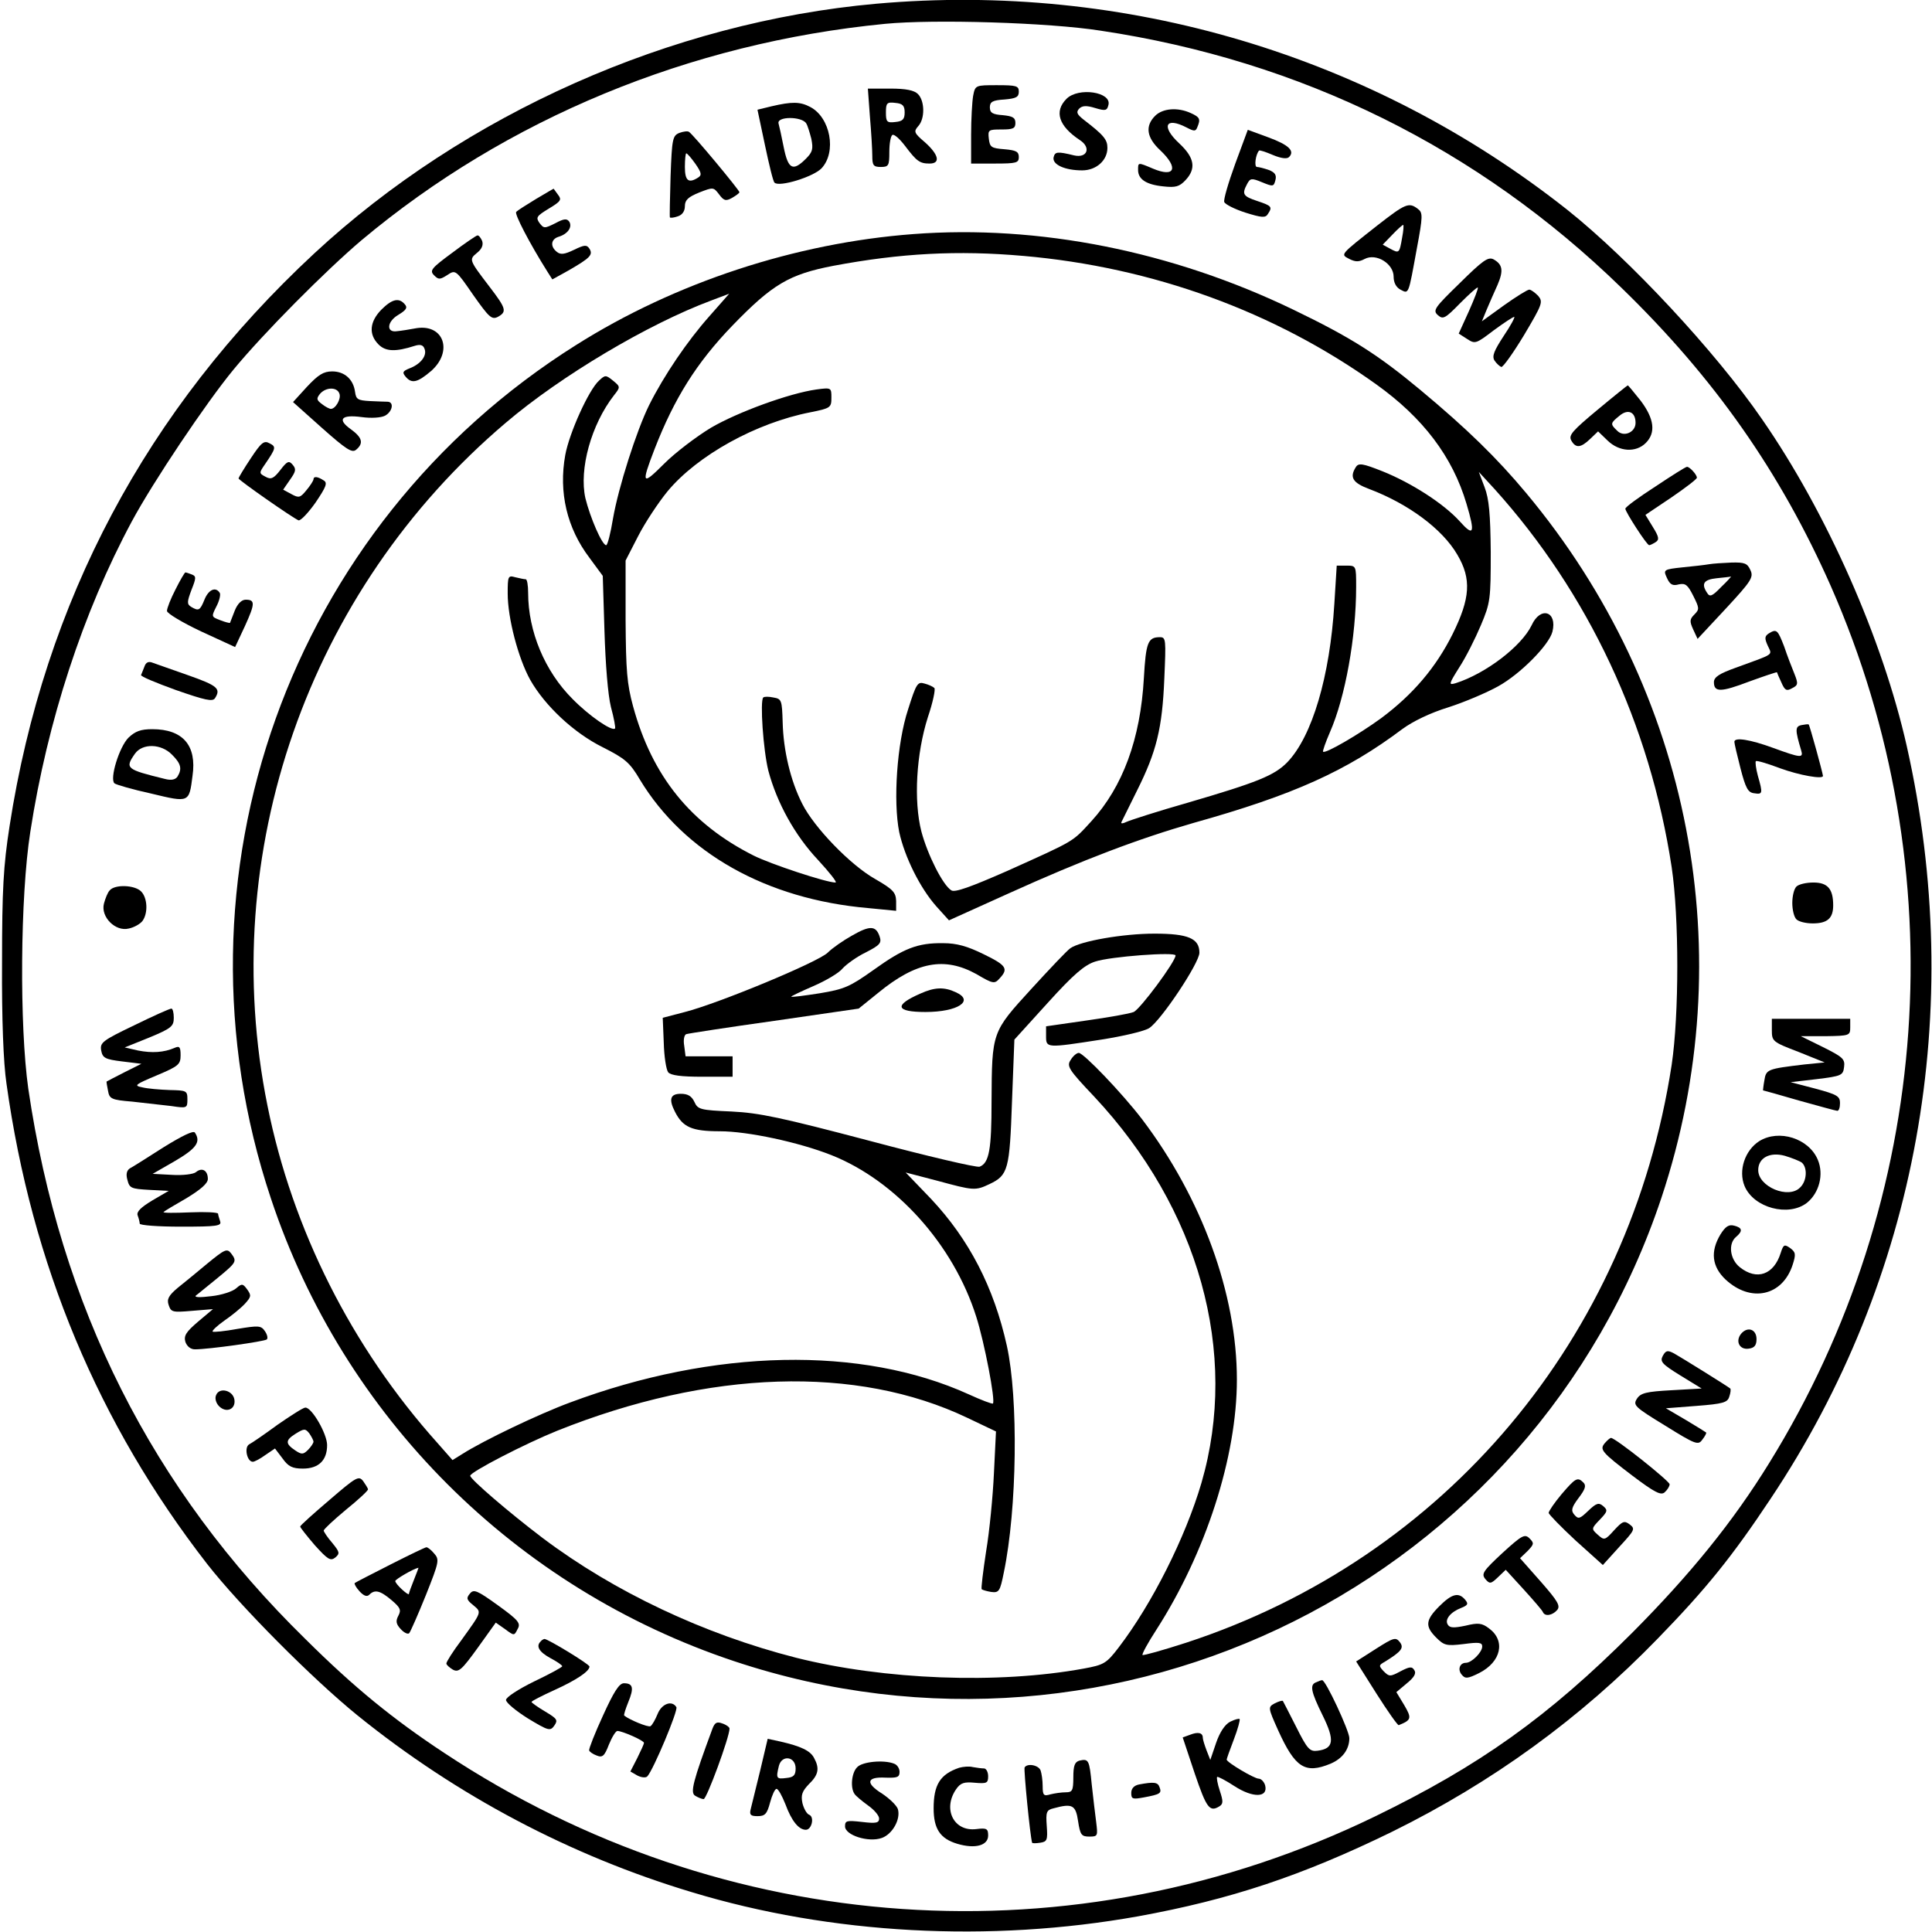 <?xml version="1.0" standalone="no"?>
<!DOCTYPE svg PUBLIC "-//W3C//DTD SVG 20010904//EN"
 "http://www.w3.org/TR/2001/REC-SVG-20010904/DTD/svg10.dtd">
<svg version="1.0" xmlns="http://www.w3.org/2000/svg"
 width="567pt" height="567pt" viewBox="0 0 567 567"
 preserveAspectRatio="xMidYMid meet">
<g transform="translate(0,567) scale(0.1,-0.1)"
fill="#000000" stroke="none">
<path d="M2571 5659 c-602 -54 -1207 -323 -1649 -733 -492 -457 -792 -1021
-894 -1681 -18 -116 -22 -185 -22 -400 -1 -165 4 -295 13 -355 74 -531 270
-999 589 -1410 97 -124 310 -338 442 -445 291 -235 624 -411 980 -518 409
-124 874 -149 1310 -71 270 49 481 119 745 248 294 145 552 332 780 567 142
146 218 240 331 410 432 647 574 1435 400 2209 -71 315 -235 686 -425 960
-137 199 -390 470 -571 614 -574 454 -1298 670 -2029 605z m659 -79 c588 -88
1107 -344 1529 -755 273 -265 466 -541 614 -875 367 -834 300 -1797 -181
-2574 -106 -172 -231 -326 -401 -497 -248 -248 -449 -391 -756 -540 -882 -428
-1909 -358 -2732 187 -150 99 -264 192 -406 333 -452 442 -720 976 -814 1616
-26 184 -24 563 6 754 50 324 154 643 298 911 63 117 218 348 298 445 89 108
271 291 376 380 426 357 963 579 1536 635 143 14 480 4 633 -20z"/>
<path d="M2856 5389 c-3 -17 -6 -69 -6 -115 l0 -84 70 0 c63 0 70 2 70 19 0
16 -8 20 -42 23 -39 3 -43 6 -46 31 -3 26 -1 27 37 27 34 0 41 3 41 19 0 16
-8 20 -37 23 -30 2 -38 7 -38 23 0 16 8 21 43 23 34 3 42 7 42 23 0 17 -7 19
-64 19 -63 0 -64 0 -70 -31z"/>
<path d="M2553 5328 c4 -46 7 -98 7 -115 0 -28 3 -33 25 -33 23 0 25 4 25 44
0 25 4 47 9 50 5 3 21 -11 37 -32 34 -45 43 -52 72 -52 33 0 27 26 -13 62 -33
28 -34 32 -20 48 20 22 19 74 -1 94 -11 11 -35 16 -81 16 l-66 0 6 -82z m102
12 c0 -20 -6 -26 -27 -28 -25 -3 -28 0 -28 28 0 28 3 31 28 28 21 -2 27 -8 27
-28z"/>
<path d="M3130 5380 c-37 -37 -23 -80 39 -121 34 -22 22 -54 -17 -45 -49 12
-56 11 -60 -6 -4 -21 33 -38 84 -38 41 0 74 29 74 66 0 24 -10 37 -70 83 -20
16 -22 22 -13 32 9 9 21 10 47 2 30 -9 35 -8 39 9 10 38 -88 53 -123 18z"/>
<path d="M2264 5358 l-41 -10 22 -104 c12 -57 24 -107 28 -110 14 -14 114 17
138 42 45 48 26 149 -33 180 -30 16 -54 16 -114 2z m102 -50 c4 -6 10 -26 15
-45 6 -30 4 -39 -16 -59 -38 -38 -52 -31 -65 34 -6 31 -13 62 -15 69 -7 22 68
22 81 1z"/>
<path d="M3390 5330 c-30 -30 -25 -64 15 -101 55 -52 43 -81 -21 -54 -45 19
-44 19 -44 -4 0 -27 24 -43 74 -48 36 -4 47 -1 65 18 32 34 27 66 -18 108 -54
50 -41 79 21 47 23 -12 27 -12 32 1 10 24 7 29 -19 41 -39 18 -83 14 -105 -8z"/>
<path d="M1994 5280 c-20 -8 -22 -17 -26 -127 -2 -65 -3 -120 -2 -121 1 -2 12
-1 23 3 13 4 21 15 21 30 0 18 10 27 42 40 41 16 42 16 58 -5 14 -19 20 -21
38 -11 12 7 22 14 22 17 0 6 -137 171 -148 177 -4 3 -17 1 -28 -3z m47 -91
c18 -26 19 -33 8 -40 -28 -18 -39 -10 -39 31 0 22 2 40 4 40 3 0 15 -14 27
-31z"/>
<path d="M3625 5189 c-20 -55 -35 -106 -32 -112 3 -7 31 -21 62 -31 48 -15 59
-16 66 -4 14 21 11 24 -31 38 -42 14 -46 20 -30 50 9 17 13 18 44 5 32 -13 34
-13 39 6 4 15 -1 23 -19 30 -14 5 -30 9 -35 9 -9 0 -4 37 6 48 2 2 20 -4 41
-13 24 -10 41 -12 47 -6 18 18 -1 36 -61 58 l-60 22 -37 -100z"/>
<path d="M1573 5086 c-28 -17 -55 -34 -58 -38 -6 -5 39 -92 92 -176 l14 -22
47 26 c64 37 73 46 62 64 -8 12 -14 12 -45 -3 -29 -14 -40 -15 -51 -6 -20 16
-17 37 5 44 27 8 41 28 32 44 -7 10 -15 10 -41 -4 -32 -16 -34 -16 -47 1 -11
16 -8 20 28 42 35 21 38 26 27 40 -7 10 -12 17 -13 18 0 1 -23 -13 -52 -30z"/>
<path d="M4043 5009 c-113 -89 -109 -85 -83 -99 18 -9 28 -9 45 0 34 18 85
-14 85 -52 0 -17 7 -31 20 -38 25 -13 23 -17 48 120 18 96 18 106 3 117 -26
20 -36 16 -118 -48z m72 -36 c-8 -47 -9 -47 -35 -33 l-22 12 28 29 c15 16 30
29 32 29 2 0 1 -17 -3 -37z"/>
<path d="M2680 4983 c-345 -26 -699 -142 -990 -326 -841 -529 -1210 -1560
-895 -2504 213 -641 717 -1144 1359 -1358 1127 -376 2346 233 2722 1360 237
712 88 1487 -397 2068 -86 103 -173 188 -311 303 -125 104 -204 154 -372 235
-356 172 -748 250 -1116 222z m323 -64 c379 -33 737 -163 1036 -377 137 -98
224 -212 265 -351 26 -87 21 -97 -20 -51 -47 52 -142 113 -227 147 -58 23 -70
25 -78 12 -19 -30 -9 -46 39 -64 114 -43 215 -117 259 -193 42 -71 38 -128
-14 -233 -49 -98 -116 -177 -210 -247 -66 -48 -164 -105 -170 -98 -2 1 7 27
20 57 45 102 77 280 77 427 0 62 0 62 -29 62 l-28 0 -7 -112 c-13 -213 -65
-389 -138 -465 -38 -39 -88 -59 -293 -119 -88 -25 -168 -51 -179 -56 -10 -5
-17 -6 -15 -1 2 4 23 46 46 93 57 114 74 182 80 328 5 115 5 122 -13 122 -35
0 -41 -15 -47 -120 -10 -179 -62 -319 -154 -420 -57 -62 -45 -55 -247 -146
-107 -47 -154 -64 -164 -57 -25 15 -70 105 -88 173 -23 90 -15 228 19 335 15
44 23 83 19 86 -4 4 -17 10 -29 13 -20 6 -24 0 -48 -76 -33 -100 -44 -270 -26
-360 16 -73 61 -164 109 -218 l37 -41 175 79 c221 100 383 161 543 207 293 82
448 152 612 275 31 23 83 48 135 64 47 15 113 43 147 62 65 36 149 121 159
160 15 60 -35 76 -61 19 -30 -62 -135 -142 -223 -170 -21 -6 -21 -4 11 47 19
29 47 85 63 123 28 66 29 77 29 215 -1 111 -5 156 -18 190 l-17 45 46 -50
c275 -305 456 -690 520 -1110 22 -148 22 -432 0 -580 -123 -802 -664 -1447
-1425 -1696 -68 -22 -125 -38 -128 -36 -2 3 16 36 40 73 146 227 237 509 237
735 0 252 -103 533 -278 764 -58 76 -172 195 -186 195 -6 0 -17 -9 -24 -21
-12 -18 -6 -28 69 -107 308 -329 426 -752 315 -1134 -47 -160 -145 -355 -243
-483 -36 -47 -43 -51 -103 -62 -252 -46 -585 -33 -844 32 -270 69 -533 193
-743 351 -99 75 -213 173 -213 183 0 11 163 95 255 132 447 179 879 193 1204
38 l84 -40 -6 -122 c-3 -67 -13 -171 -23 -230 -9 -59 -15 -109 -13 -111 2 -2
15 -6 28 -8 23 -3 26 2 37 57 39 187 43 511 9 665 -38 172 -111 313 -223 432
l-74 77 92 -24 c107 -29 112 -30 154 -10 55 26 59 43 66 242 l7 182 98 108
c76 84 108 111 139 121 45 15 236 29 236 18 0 -18 -104 -158 -123 -166 -12 -5
-75 -16 -139 -25 l-118 -17 0 -29 c0 -35 1 -35 162 -10 64 10 128 25 141 34
35 23 147 191 147 221 0 42 -33 56 -132 56 -92 0 -218 -22 -247 -43 -9 -6 -61
-61 -115 -120 -115 -126 -115 -125 -116 -329 0 -142 -7 -181 -35 -192 -9 -3
-154 31 -323 76 -258 68 -323 82 -405 86 -92 4 -99 6 -109 28 -8 17 -19 24
-40 24 -31 0 -36 -16 -17 -53 23 -45 49 -57 132 -57 81 0 231 -32 327 -70 189
-75 358 -262 425 -474 24 -75 57 -247 49 -255 -2 -2 -34 10 -71 27 -315 143
-747 134 -1170 -24 -92 -34 -253 -111 -316 -151 l-29 -18 -44 50 c-252 281
-426 627 -499 990 -150 741 119 1512 699 2004 162 138 418 290 603 359 l53 20
-59 -67 c-63 -71 -132 -172 -176 -260 -37 -75 -90 -241 -106 -333 -7 -43 -16
-78 -20 -78 -12 0 -47 81 -61 138 -19 85 17 216 84 302 19 24 19 25 -3 43 -21
17 -23 17 -41 0 -30 -27 -87 -153 -99 -218 -20 -110 5 -215 71 -302 l39 -53 5
-162 c3 -97 10 -187 19 -223 9 -33 14 -61 12 -63 -9 -9 -76 37 -125 87 -81 81
-130 198 -130 311 0 22 -3 40 -7 40 -5 0 -18 3 -31 6 -21 6 -22 3 -22 -48 0
-72 31 -190 66 -253 43 -76 128 -156 213 -198 65 -33 79 -44 109 -95 130 -215
371 -351 670 -377 l82 -8 0 29 c-1 25 -9 34 -61 64 -73 41 -179 151 -214 220
-35 68 -56 158 -58 240 -2 65 -3 69 -27 73 -14 3 -27 3 -30 0 -10 -10 0 -155
15 -215 25 -94 78 -190 146 -262 34 -37 57 -66 51 -66 -27 0 -190 54 -240 79
-185 93 -298 233 -354 438 -18 66 -21 105 -22 253 l0 175 37 72 c20 39 59 98
86 131 88 106 260 201 419 232 60 12 62 14 62 43 0 29 0 30 -44 24 -79 -11
-230 -66 -309 -112 -43 -26 -105 -73 -138 -106 -65 -65 -68 -61 -28 43 58 149
123 253 228 362 118 122 167 151 297 176 197 37 365 46 557 29z"/>
<path d="M2500 2924 c-25 -14 -57 -36 -71 -50 -29 -28 -321 -149 -419 -174
l-65 -17 3 -73 c1 -40 7 -79 13 -87 8 -9 38 -13 100 -13 l89 0 0 30 0 30 -69
0 -69 0 -4 31 c-3 17 0 32 6 34 6 2 122 20 258 39 l248 36 57 46 c112 92 195
107 289 55 49 -29 53 -29 68 -12 26 28 20 38 -48 71 -47 23 -78 32 -118 32
-75 1 -116 -15 -205 -79 -69 -49 -85 -56 -157 -68 -45 -7 -82 -12 -84 -10 -1
1 28 15 65 31 37 16 76 39 86 52 11 12 41 34 68 47 43 22 47 28 40 48 -11 31
-29 31 -81 1z"/>
<path d="M2701 2754 c-78 -34 -73 -54 15 -54 95 0 145 33 89 58 -34 16 -62 15
-104 -4z"/>
<path d="M1327 4928 c-61 -45 -67 -52 -53 -66 13 -13 17 -13 39 1 24 16 25 15
76 -59 46 -65 54 -73 72 -64 27 15 25 24 -24 88 -61 80 -61 80 -37 100 14 11
19 23 15 35 -4 9 -10 17 -14 16 -3 0 -37 -23 -74 -51z"/>
<path d="M4284 4839 c-74 -72 -80 -80 -64 -94 15 -13 21 -10 65 35 27 27 50
48 52 46 2 -2 -10 -33 -26 -69 l-30 -66 25 -16 c23 -15 26 -14 77 25 30 22 57
40 61 40 3 0 -10 -25 -31 -56 -28 -43 -35 -59 -27 -72 6 -9 15 -17 20 -19 5
-1 35 41 67 94 54 91 56 97 41 115 -10 10 -21 18 -26 18 -5 0 -39 -21 -74 -46
l-65 -47 14 34 c8 19 22 51 32 73 18 42 15 60 -12 75 -16 8 -32 -4 -99 -70z"/>
<path d="M1119 4761 c-34 -35 -38 -72 -8 -102 21 -21 50 -22 106 -4 16 5 25 3
29 -9 8 -20 -12 -45 -44 -57 -20 -8 -22 -12 -12 -24 18 -22 35 -18 75 16 65
57 38 138 -42 126 -21 -4 -47 -8 -58 -9 -32 -5 -30 28 4 48 23 14 28 21 19 31
-17 20 -37 16 -69 -16z"/>
<path d="M901 4535 l-41 -45 85 -76 c71 -63 88 -74 100 -64 23 19 18 36 -15
60 -41 29 -29 44 31 36 29 -4 57 -2 69 4 22 12 27 40 8 41 -7 0 -31 1 -53 2
-35 2 -40 5 -43 27 -5 37 -31 60 -67 60 -26 0 -41 -10 -74 -45z m95 -20 c6
-15 -11 -45 -25 -45 -4 0 -16 6 -26 14 -16 12 -17 16 -6 30 17 20 50 21 57 1z"/>
<path d="M4688 4467 c-72 -60 -85 -74 -77 -89 13 -24 28 -23 56 4 l23 22 28
-27 c34 -33 83 -36 112 -7 30 30 25 71 -15 124 -20 25 -37 46 -38 45 -1 0 -41
-32 -89 -72z m112 -38 c0 -28 -35 -43 -54 -23 -21 20 -20 22 7 44 25 21 47 11
47 -21z"/>
<path d="M736 4325 c-20 -30 -36 -57 -36 -59 0 -5 159 -116 176 -123 6 -2 28
21 50 52 31 46 36 58 24 65 -18 12 -30 13 -30 3 -1 -5 -10 -19 -21 -32 -18
-22 -22 -23 -44 -11 l-24 13 20 29 c17 24 19 31 8 44 -11 13 -16 11 -36 -15
-20 -26 -28 -29 -44 -20 -19 10 -19 11 -1 37 32 47 33 51 13 61 -16 9 -24 3
-55 -44z"/>
<path d="M4858 4242 c-48 -31 -88 -60 -88 -65 0 -9 63 -107 70 -107 3 0 11 4
19 9 11 7 10 15 -8 44 l-22 36 76 51 c41 28 75 54 75 58 0 9 -21 32 -29 32 -4
0 -45 -26 -93 -58z"/>
<path d="M5015 4014 c-11 -2 -46 -6 -77 -9 -56 -6 -57 -7 -46 -31 9 -20 17
-24 35 -19 19 4 26 -1 42 -33 18 -36 19 -40 4 -55 -14 -14 -15 -20 -4 -44 l13
-28 83 89 c75 81 82 92 72 113 -9 20 -17 23 -56 22 -25 -1 -55 -3 -66 -5z m37
-66 c-27 -28 -34 -31 -42 -18 -18 27 -10 39 28 43 20 2 39 4 42 5 2 1 -10 -13
-28 -30z"/>
<path d="M515 3940 c-14 -27 -25 -55 -25 -63 0 -7 45 -34 100 -60 l100 -46 29
62 c30 66 30 77 2 77 -12 0 -24 -12 -32 -32 -7 -18 -13 -34 -14 -36 -1 -1 -14
2 -29 8 -26 10 -26 10 -11 40 9 17 13 35 10 40 -12 19 -33 10 -45 -20 -13 -32
-17 -34 -39 -21 -13 8 -12 15 1 50 14 35 14 40 1 45 -8 3 -16 6 -19 6 -2 0
-15 -22 -29 -50z"/>
<path d="M5191 3811 c-12 -8 -13 -14 -3 -36 13 -29 23 -22 -95 -65 -47 -17
-63 -27 -63 -42 0 -30 20 -30 104 2 44 16 80 28 81 27 0 -1 6 -15 13 -30 10
-23 15 -26 31 -17 18 9 19 13 7 43 -7 17 -21 53 -30 80 -19 49 -22 52 -45 38z"/>
<path d="M424 3714 c-4 -11 -9 -22 -10 -25 -2 -4 44 -23 102 -44 86 -30 108
-35 115 -24 18 28 7 37 -78 67 -49 17 -96 34 -105 37 -12 5 -20 1 -24 -11z"/>
<path d="M5287 3542 c-19 -4 -19 -14 -1 -74 7 -23 0 -23 -82 7 -68 25 -114 32
-114 18 0 -5 8 -39 18 -78 15 -58 22 -71 40 -73 25 -4 26 -1 11 51 -6 22 -8
41 -6 43 2 3 35 -7 72 -21 55 -20 126 -33 125 -22 -1 10 -39 149 -42 151 -2 1
-11 0 -21 -2z"/>
<path d="M377 3505 c-27 -27 -56 -121 -41 -134 5 -4 53 -18 108 -30 112 -27
111 -27 121 52 13 89 -28 137 -118 137 -34 0 -50 -6 -70 -25z m128 -50 c26
-26 30 -41 16 -64 -6 -9 -18 -12 -37 -7 -114 28 -118 31 -88 74 22 31 77 30
109 -3z"/>
<path d="M5272 3068 c-7 -7 -12 -28 -12 -48 0 -20 5 -41 12 -48 7 -7 28 -12
48 -12 43 0 60 15 60 53 0 48 -16 67 -58 67 -21 0 -43 -5 -50 -12z"/>
<path d="M322 3057 c-6 -6 -13 -24 -17 -39 -10 -39 34 -83 73 -73 15 3 33 13
40 22 17 23 15 68 -4 87 -19 19 -77 21 -92 3z"/>
<path d="M394 2661 c-94 -45 -101 -51 -97 -74 4 -22 12 -26 61 -32 l57 -7 -50
-25 c-27 -14 -51 -26 -52 -27 -1 0 1 -13 4 -27 4 -24 10 -27 71 -32 37 -4 88
-10 115 -13 46 -7 47 -6 47 20 0 25 -3 26 -52 27 -29 1 -65 4 -81 8 -25 5 -21
8 43 35 64 27 70 32 70 59 0 24 -3 28 -17 22 -32 -14 -67 -16 -108 -8 l-39 9
72 29 c65 27 72 33 72 58 0 15 -3 27 -7 27 -5 0 -54 -22 -109 -49z"/>
<path d="M5200 2647 c0 -33 2 -35 78 -64 l77 -31 -60 -6 c-108 -13 -112 -14
-117 -47 -3 -16 -4 -29 -4 -29 1 0 48 -13 106 -30 58 -16 108 -30 112 -30 5 0
8 10 8 23 0 20 -9 25 -72 42 l-73 19 77 9 c73 9 77 11 80 36 3 23 -4 29 -62
58 l-65 32 73 0 c70 1 72 2 72 26 l0 25 -115 0 -115 0 0 -33z"/>
<path d="M480 2303 c-47 -30 -91 -58 -99 -62 -9 -6 -12 -17 -7 -34 6 -24 11
-26 64 -29 l57 -3 -48 -28 c-33 -20 -47 -33 -43 -44 3 -8 6 -19 6 -24 0 -5 54
-9 121 -9 106 0 120 2 115 16 -3 9 -6 19 -6 22 0 4 -37 6 -82 4 -46 -2 -81 -2
-78 1 3 3 33 21 68 41 41 25 62 43 62 56 0 25 -17 35 -35 20 -7 -6 -38 -10
-70 -8 l-57 3 66 38 c63 37 76 56 58 83 -4 7 -37 -9 -92 -43z"/>
<path d="M5163 2321 c-42 -27 -62 -86 -43 -132 27 -64 129 -91 183 -49 36 29
50 83 32 126 -26 63 -114 91 -172 55z m125 -63 c17 -15 15 -54 -5 -73 -34 -35
-123 2 -123 51 0 36 34 54 78 42 20 -6 43 -15 50 -20z"/>
<path d="M5049 2047 c-30 -50 -25 -94 15 -132 74 -69 167 -49 197 43 10 31 9
37 -7 49 -17 12 -20 11 -28 -14 -20 -64 -70 -82 -120 -42 -29 23 -35 69 -11
89 20 17 19 27 -6 33 -15 4 -25 -2 -40 -26z"/>
<path d="M610 1963 c-30 -25 -70 -58 -89 -73 -26 -22 -32 -33 -26 -50 7 -21
11 -22 69 -17 l61 5 -44 -37 c-35 -30 -42 -41 -37 -59 5 -14 16 -22 28 -22 41
0 203 23 211 29 4 4 1 15 -6 25 -11 16 -19 16 -80 6 -38 -7 -70 -10 -73 -8 -2
3 13 17 34 32 22 15 49 37 61 50 18 20 19 24 7 41 -13 18 -16 19 -33 4 -10 -9
-43 -20 -73 -23 -32 -4 -51 -4 -45 2 6 4 34 28 63 51 57 47 58 49 40 73 -12
15 -19 11 -68 -29z"/>
<path d="M5110 1756 c-18 -22 -5 -48 22 -44 17 2 23 10 23 28 0 29 -26 38 -45
16z"/>
<path d="M4880 1691 c-9 -17 -3 -24 52 -58 l62 -38 -88 -5 c-74 -4 -91 -8
-102 -25 -12 -19 -7 -24 83 -79 90 -56 97 -58 109 -41 8 10 13 20 11 21 -1 1
-28 18 -60 37 l-58 34 90 7 c78 6 91 10 96 27 4 11 5 22 3 24 -7 6 -145 92
-165 103 -19 10 -24 9 -33 -7z"/>
<path d="M634 1575 c-4 -9 0 -23 9 -32 21 -21 49 -9 45 19 -4 28 -45 38 -54
13z"/>
<path d="M815 1489 c-38 -28 -76 -54 -84 -58 -15 -9 -6 -51 11 -51 5 0 22 9
37 20 l28 19 22 -29 c17 -24 29 -30 60 -30 46 0 71 24 71 69 0 33 -45 111 -64
110 -6 0 -42 -23 -81 -50z m105 -50 c0 -4 -7 -15 -16 -24 -14 -14 -19 -14 -37
-2 -30 20 -30 30 0 49 26 16 29 16 41 1 6 -9 12 -20 12 -24z"/>
<path d="M4710 1435 c-16 -19 -11 -26 81 -96 65 -49 83 -58 94 -49 8 7 15 18
15 24 -1 10 -159 136 -172 136 -3 0 -11 -7 -18 -15z"/>
<path d="M967 1268 c-47 -40 -86 -75 -86 -78 0 -3 19 -27 43 -55 38 -42 46
-47 60 -36 14 12 13 16 -9 43 -14 16 -25 33 -25 36 0 4 29 31 65 61 36 29 65
56 65 60 0 3 -7 14 -14 24 -13 17 -20 13 -99 -55z"/>
<path d="M4583 1285 c-21 -25 -38 -50 -38 -55 0 -4 36 -41 79 -81 l80 -72 48
53 c45 49 48 53 31 66 -16 12 -21 10 -46 -17 -27 -30 -29 -30 -48 -13 -19 17
-19 18 6 44 23 24 24 28 10 40 -13 11 -20 9 -44 -14 -25 -24 -29 -25 -41 -11
-10 12 -8 21 13 49 19 25 23 36 14 45 -17 17 -23 14 -64 -34z"/>
<path d="M4409 1112 c-57 -53 -62 -61 -50 -76 13 -15 16 -15 37 5 l23 22 53
-58 c29 -32 55 -62 56 -66 6 -14 28 -10 42 6 10 12 2 26 -48 83 l-61 69 22 21
c19 20 20 23 6 37 -14 14 -22 10 -80 -43z"/>
<path d="M1145 1078 c-55 -28 -102 -52 -104 -54 -2 -2 4 -13 14 -24 13 -14 22
-17 29 -10 16 16 32 12 65 -16 26 -22 29 -29 20 -46 -8 -15 -7 -24 7 -39 10
-11 21 -16 25 -12 4 5 26 55 49 112 39 98 40 104 24 122 -9 11 -20 19 -23 18
-3 0 -51 -23 -106 -51z m70 -44 c-8 -20 -15 -39 -15 -42 0 -3 -9 3 -20 13 -11
10 -20 21 -20 25 0 5 53 36 68 39 1 1 -5 -15 -13 -35z"/>
<path d="M1379 993 c-11 -13 -10 -18 10 -34 25 -21 26 -18 -36 -104 -24 -32
-43 -62 -43 -67 0 -4 9 -12 19 -18 17 -9 26 -1 73 64 l53 74 27 -19 c27 -20
27 -20 37 0 10 17 3 26 -58 70 -61 44 -71 48 -82 34z"/>
<path d="M4224 956 c-41 -41 -42 -59 -9 -92 23 -23 30 -25 80 -19 45 6 55 5
55 -7 0 -17 -31 -48 -48 -48 -18 0 -25 -20 -12 -35 10 -12 17 -12 51 5 65 33
78 95 29 131 -21 16 -32 17 -69 8 -34 -7 -46 -7 -52 3 -10 15 8 37 39 49 20 8
22 12 12 24 -19 23 -39 18 -76 -19z"/>
<path d="M4038 831 l-58 -37 60 -95 c33 -52 62 -93 65 -92 37 15 39 20 16 59
l-23 38 31 26 c21 17 28 29 22 38 -7 12 -14 11 -41 -3 -30 -16 -33 -16 -49 0
-15 16 -15 18 3 28 50 31 57 41 44 58 -12 15 -18 13 -70 -20z"/>
<path d="M1587 853 c-15 -14 -5 -31 28 -49 19 -10 35 -21 35 -24 0 -3 -37 -23
-83 -45 -45 -22 -82 -46 -82 -54 0 -8 29 -32 64 -54 61 -37 66 -38 78 -21 11
16 8 20 -27 41 -22 13 -40 26 -40 28 0 3 30 18 67 35 64 29 103 55 103 69 0 7
-122 81 -132 81 -2 0 -8 -3 -11 -7z"/>
<path d="M3863 733 c-20 -7 -16 -27 19 -98 36 -73 32 -97 -15 -103 -23 -3 -30
4 -63 70 -20 40 -38 74 -39 76 -2 2 -12 -1 -24 -7 -20 -11 -20 -12 10 -79 50
-110 79 -129 154 -98 35 15 55 42 55 75 0 21 -70 172 -80 170 -3 0 -11 -3 -17
-6z"/>
<path d="M1770 636 c-24 -52 -42 -98 -41 -103 1 -4 11 -11 22 -15 17 -7 23 -2
36 32 9 22 20 40 25 40 14 0 78 -28 78 -35 0 -3 -9 -23 -20 -45 l-20 -39 21
-12 c12 -6 25 -7 29 -2 18 20 91 194 85 203 -13 21 -43 10 -55 -20 -7 -17 -16
-33 -21 -36 -7 -4 -62 19 -77 31 -2 2 4 20 12 40 17 41 14 55 -13 55 -14 0
-30 -26 -61 -94z"/>
<path d="M3610 617 c-15 -8 -30 -30 -41 -62 l-17 -50 -11 28 c-6 16 -11 32
-11 37 0 15 -14 18 -37 9 l-22 -8 35 -105 c35 -103 44 -115 73 -97 11 7 11 15
1 45 -7 21 -10 39 -8 41 2 2 25 -10 51 -27 54 -35 99 -34 90 2 -3 11 -12 20
-19 20 -13 0 -94 48 -94 56 0 2 9 28 21 59 12 31 19 58 17 60 -2 2 -14 -1 -28
-8z"/>
<path d="M2091 597 c-57 -154 -66 -188 -51 -197 8 -5 20 -10 25 -10 9 0 76
182 76 207 0 4 -9 11 -21 15 -16 6 -22 3 -29 -15z"/>
<path d="M2231 474 c-13 -52 -25 -103 -28 -114 -4 -16 0 -20 20 -20 22 0 28 6
37 40 6 22 14 40 19 40 5 0 16 -20 26 -45 18 -49 39 -75 60 -75 17 0 26 37 10
44 -7 2 -16 18 -20 34 -5 24 -1 35 19 56 28 27 32 46 15 77 -11 21 -38 34 -99
48 l-37 8 -22 -93z m104 6 c0 -20 -6 -26 -27 -28 -30 -4 -31 -1 -22 36 9 33
49 27 49 -8z"/>
<path d="M3168 503 c-14 -4 -18 -15 -18 -49 0 -39 -3 -44 -22 -44 -13 0 -33
-3 -45 -6 -20 -6 -23 -3 -23 24 0 17 -3 37 -6 46 -6 16 -39 22 -47 9 -3 -6 16
-200 22 -221 1 -2 11 -2 24 0 20 3 22 8 19 49 -3 41 -1 47 20 52 55 15 65 10
72 -38 6 -40 10 -45 33 -45 25 0 25 2 20 43 -3 23 -9 73 -13 110 -7 72 -9 76
-36 70z"/>
<path d="M2516 484 c-17 -16 -21 -61 -8 -79 4 -6 22 -21 40 -34 17 -12 32 -29
32 -38 0 -13 -9 -15 -50 -10 -45 5 -50 4 -50 -13 0 -26 69 -48 108 -34 31 11
56 55 47 85 -4 11 -25 31 -46 45 -50 31 -46 50 10 47 34 -1 41 1 41 17 0 10
-7 21 -16 24 -30 12 -93 6 -108 -10z"/>
<path d="M2815 482 c-56 -19 -75 -50 -75 -119 0 -60 19 -89 69 -104 53 -16 91
-5 91 24 0 20 -4 23 -35 19 -66 -8 -99 59 -59 117 13 19 24 22 55 19 35 -3 39
-1 39 19 0 13 -6 23 -12 23 -7 0 -22 2 -33 4 -11 3 -29 1 -40 -2z"/>
<path d="M3343 433 c-15 -3 -23 -12 -23 -25 0 -18 4 -19 37 -13 48 9 53 12 46
30 -5 15 -17 16 -60 8z"/>
</g>
</svg>
